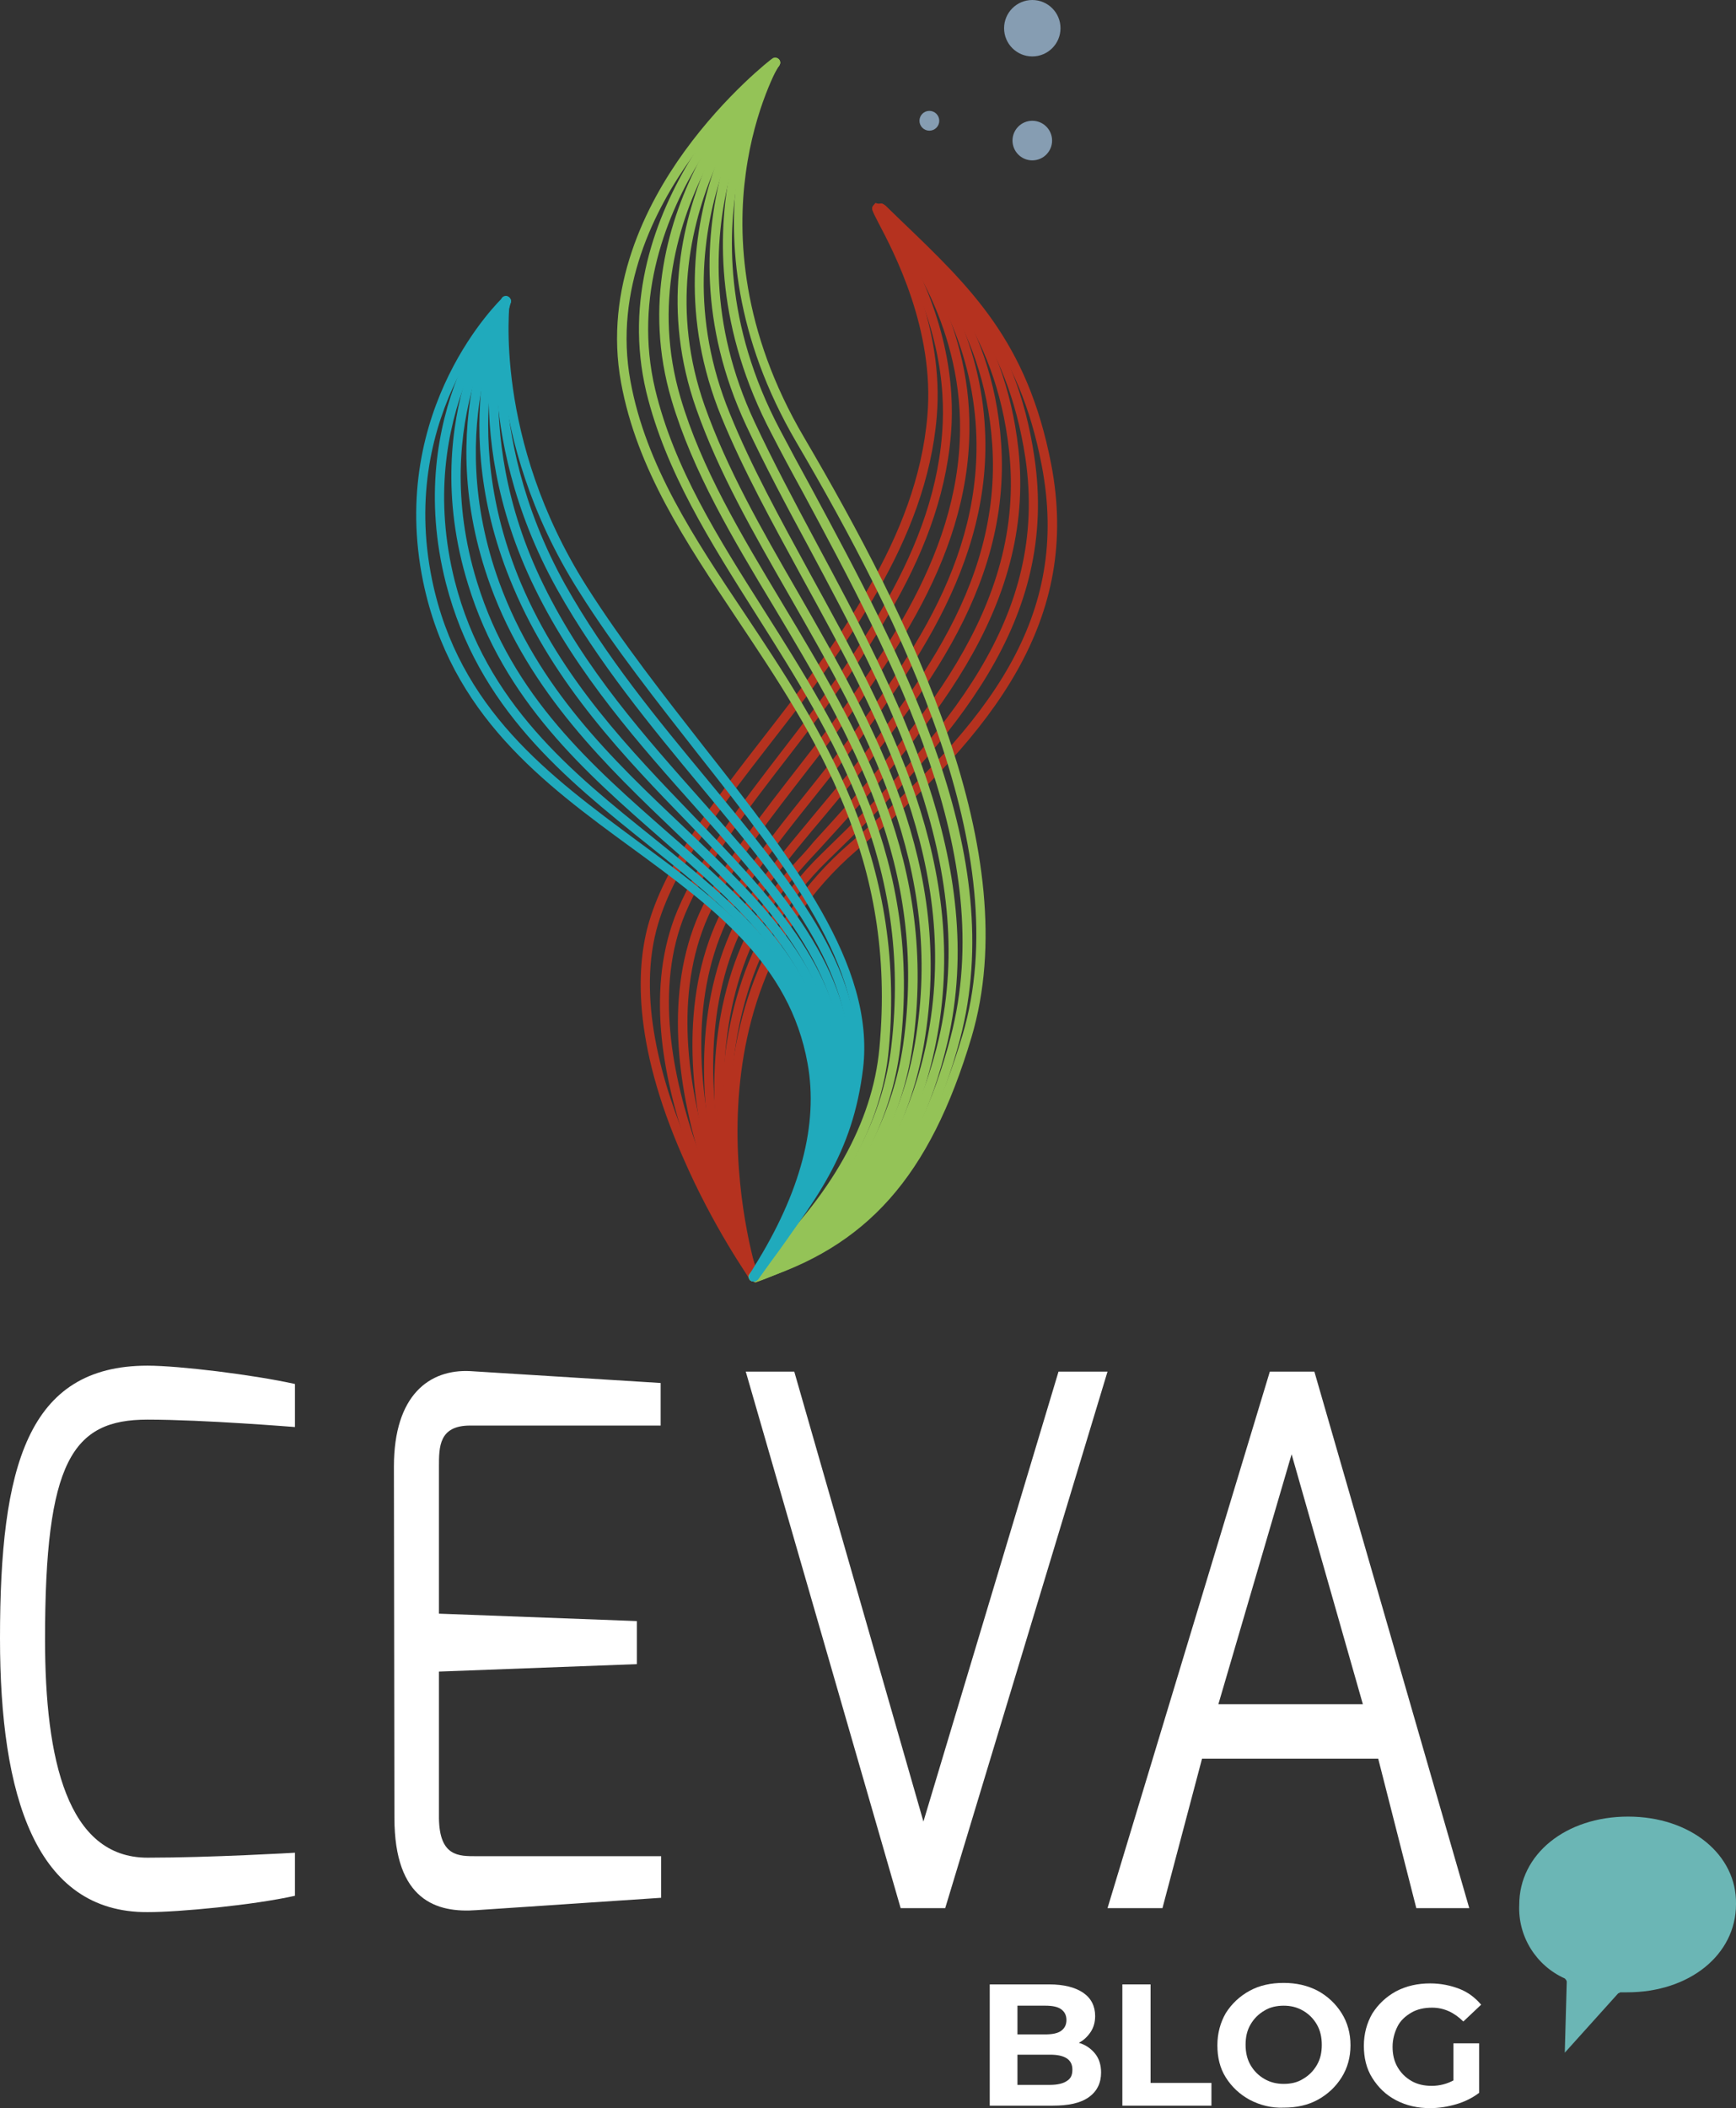 <?xml version="1.0" encoding="UTF-8"?> <!-- Generator: Adobe Illustrator 22.1.0, SVG Export Plug-In . SVG Version: 6.00 Build 0) --> <svg xmlns="http://www.w3.org/2000/svg" xmlns:xlink="http://www.w3.org/1999/xlink" id="Calque_1" x="0px" y="0px" width="350.8px" height="425.9px" viewBox="0 0 350.8 425.9" style="enable-background:new 0 0 350.8 425.9;" xml:space="preserve"><rect x="0" y="0" width="350.8" height="425.9" fill="#333333" stroke="none"/> <style type="text/css"> .st0{display:none;} .st1{fill:#FFFFFF;} .st2{fill:#869DB2;} .st3{fill:#B5321F;} .st4{fill:#94C357;} .st5{fill:#20AABC;} .st6{enable-background:new ;} .st7{fill:#6BB6B5;} </style> <rect class="st0" width="330" height="467.9"></rect> <g> <path class="st1" d="M29.8,275.9c6.3,0,21.2,1.8,29.8,3.7v8.7c-0.1,0-18.5-1.5-29.8-1.5c-15.2,0-20.7,8.4-20.7,44.4 c0,24.3,4.5,44.1,20.7,44.1c12.8,0,29.8-1,29.8-1v8.7c-8.5,1.9-23.4,3.3-29.8,3.3C7.2,386.4,0,362.8,0,331 C0,296.3,5.5,275.9,29.8,275.9z"></path> <path class="st1" d="M79.6,296.3c0-14.5,7.2-19.7,15.4-19.3l38.5,2.4v8.6H95c-6.3,0-6.3,4.3-6.3,8.3V326l40,1.5v8.7l-40,1.5v29.6 c0.1,7.8,4,7.7,7.6,7.7h37.3v8.4l-37.3,2.5c-8,0.6-16.6-1.9-16.6-18.7L79.6,296.3L79.6,296.3z"></path> <path class="st1" d="M160.5,277.1l26.1,90.9l27.3-90.9h9.9L191,385.5h-9l-31.3-108.4H160.5z"></path> <path class="st1" d="M256.6,277.1h9l31.3,108.4h-10.7l-7.7-30.2h-35.6l-8,30.2h-11.1L256.6,277.1z M275.4,344.3L261,293.8 l-14.8,50.5H275.4z"></path> </g> <g> <g> <g> <g> <circle class="st2" cx="208.6" cy="5.7" r="5.7"></circle> </g> </g> <g> <g> <circle class="st2" cx="208.6" cy="28.4" r="4"></circle> </g> </g> <g> <g> <circle class="st2" cx="187.8" cy="24.4" r="2"></circle> </g> </g> </g> <g> <g> <g> <path class="st3" d="M152.3,258.9c-0.4,0-0.7-0.2-0.9-0.6c-0.2-0.5-17.9-55,20.4-88c28.3-24.4,44.6-45.7,38.7-76.3 c-4.6-24.1-15.8-34.7-29.8-48.2c-1-0.9-2-1.9-3-2.9c-0.4-0.3-0.4-0.9,0-1.3c0.3-0.4,0.9-0.4,1.3,0c1,1,2,1.9,3,2.9 c14.3,13.7,25.6,24.5,30.4,49.2c6.1,31.4-11.3,54-39.3,78.1c-37.4,32.2-20.1,85.6-19.9,86.1c0.2,0.5-0.1,1-0.6,1.2 C152.5,258.9,152.4,258.9,152.3,258.9z"></path> </g> <g> <path class="st3" d="M152.3,258.9c-0.4,0-0.7-0.2-0.9-0.6c-0.2-0.5-19.3-52.9,14.6-85.8c25.4-24.6,46-47.7,41.2-80 c-3.7-24.4-15.6-36-28.3-48.3l-1.4-1.4c-0.4-0.4-0.4-0.9,0-1.3c0.4-0.4,0.9-0.4,1.3,0l1.4,1.4c12.9,12.5,25.1,24.4,28.8,49.3 c5,33.2-15.9,56.6-41.7,81.6c-33,32-14.4,83.4-14.2,83.9s-0.1,1-0.5,1.2C152.5,258.9,152.4,258.9,152.3,258.9z"></path> </g> <g> <path class="st3" d="M152.3,258.9c-0.4,0-0.7-0.2-0.8-0.6c-0.2-0.5-20.8-51,8.8-83.6c1.4-1.5,2.8-3,4.1-4.6 c21.1-23.2,43-47.2,39.5-79.1c-2.7-24.7-15.9-37.7-26.4-48.2l-0.1-0.1c-0.4-0.4-0.4-0.9,0-1.3c0.4-0.4,0.9-0.4,1.3,0l0.1,0.1 c10.8,10.7,24.2,23.9,27,49.3c3.5,32.7-18.6,57-40,80.5c-1.4,1.5-2.8,3-4.1,4.5c-28.7,31.8-8.6,81.2-8.4,81.7 c0.2,0.5,0,1-0.5,1.2C152.5,258.9,152.4,258.9,152.3,258.9z"></path> </g> <g> <path class="st3" d="M152.3,258.9c-0.3,0-0.7-0.2-0.8-0.5c-0.1-0.1-5.7-12.4-8.1-28.4c-2.3-14.8-2.2-36.1,11-53 c3.5-4.5,7.2-8.9,11-13.5c18.3-21.9,37.1-44.4,35.1-73.8c-1.7-25-15.8-39.2-23.4-46.9c-0.4-0.4-0.4-0.9,0-1.3 c0.4-0.4,0.9-0.4,1.3,0c7.7,7.8,22.2,22.4,23.9,48c2.1,30.1-17.1,53-35.5,75.1c-3.9,4.6-7.5,9-11,13.5 c-24.5,31.4-2.9,79-2.7,79.5s0,1-0.4,1.2C152.6,258.9,152.4,258.9,152.3,258.9z"></path> </g> <g> <path class="st3" d="M152.3,258.9c-0.3,0-0.7-0.2-0.8-0.5c-0.2-0.5-23.9-47.3-2.9-79.1c4.5-6.8,9.9-13.6,15.6-20.7 c16.7-21,33.9-42.6,33.1-70.3c-0.5-16.6-7.3-31.9-20.2-45.5c-0.3-0.4-0.3-0.9,0-1.3c0.4-0.3,0.9-0.3,1.3,0 c13.3,13.9,20.2,29.6,20.7,46.7c0.8,28.3-17.4,51.3-33.5,71.5c-5.7,7.1-11,13.8-15.5,20.6c-20.4,31,2.8,76.8,3,77.3 c0.2,0.4,0.1,1-0.4,1.2C152.6,258.8,152.4,258.9,152.3,258.9z"></path> </g> <g> <path class="st3" d="M152.3,258.9c-0.3,0-0.6-0.2-0.8-0.5c-0.3-0.5-25.6-45.6-8.7-76.9c4.7-8.8,11.5-17.5,18.8-26.9 c15.1-19.4,32.2-41.4,32.4-67.8c0.2-21.9-11.9-38.1-17.1-44.1c-0.3-0.4-0.3-1,0.1-1.3c0.4-0.3,1-0.3,1.3,0.1 c5.4,6.1,17.8,22.8,17.6,45.3c-0.2,27.1-17.5,49.3-32.8,68.9c-7.2,9.3-14,18-18.6,26.6c-16.4,30.4,8.5,74.7,8.7,75.1 c0.2,0.4,0.1,1-0.3,1.2C152.6,258.8,152.5,258.9,152.3,258.9z"></path> </g> <g> <path class="st3" d="M152.3,258.9c-0.3,0-0.6-0.2-0.8-0.4c-1.1-1.8-27.5-43.9-14.6-74.6c4.4-10.4,12.6-21.1,21.2-32.3 c14.6-19,31.3-40.5,32.4-66.1c0.4-9.5-1.5-24.5-13.5-42c-0.3-0.4-0.5-0.7-0.6-0.9c-0.3-0.4-0.1-1,0.3-1.3c0.4-0.3,1-0.1,1.3,0.3 c0.1,0.1,0.3,0.4,0.5,0.8c12.2,17.9,14.2,33.3,13.8,43.1c-1.2,26.1-18,47.9-32.8,67.1c-8.6,11.1-16.7,21.7-21,31.9 c-12.5,29.9,14.2,72.5,14.4,73c0.3,0.4,0.1,1-0.3,1.3C152.6,258.8,152.5,258.9,152.3,258.9z"></path> </g> <g> <path class="st3" d="M152.3,258.9c-0.3,0-0.6-0.1-0.7-0.4c-0.1-0.1-7.5-10.6-13.6-24.7c-10.4-23.6-9.4-39-6.8-47.7 c3.6-12,13.1-24.3,23.2-37.3c14.5-18.7,30.9-39.9,33-64.8c1.5-17.4-6.8-33.1-9.9-39c-1.3-2.5-1.5-2.9-1-3.5l0.4-0.5l0.7,0.2 c0.4,0.1,0.7,0.6,0.6,1c0.2,0.4,0.6,1.2,1,1.9c3.2,6,11.6,22.1,10.1,40c-2.1,25.4-18.7,46.9-33.4,65.8 c-10,12.9-19.4,25-22.9,36.7c-8.8,29.3,19.9,70.4,20.2,70.8s0.2,1-0.2,1.3C152.7,258.8,152.5,258.9,152.3,258.9z"></path> </g> </g> <g> <g> <path class="st4" d="M152.3,258.9c-0.4,0-0.8-0.3-0.9-0.6c-0.1-0.5,0.1-1,0.6-1.1c22.2-6.8,34.2-20.3,42.5-48.1 c10.9-36.7-12.2-83.3-33.6-119.8c-24.9-42.6-5.2-76.8-5-77.1c0.3-0.4,0.8-0.6,1.2-0.3s0.6,0.8,0.3,1.2c0,0.1-4.9,8.5-6.7,21.9 c-1.7,12.4-1,31.7,11.8,53.4c21.6,36.8,44.9,83.9,33.8,121.2c-8.4,28.1-21.1,42.4-43.7,49.3 C152.5,258.9,152.4,258.9,152.3,258.9z"></path> </g> <g> <path class="st4" d="M152.3,258.9c-0.4,0-0.8-0.3-0.9-0.6c-0.1-0.5,0.1-1,0.6-1.1c20.2-6.1,33.3-21.7,40.1-47.7 c9.6-36.7-11.4-75.7-29.9-110.1c-2.2-4-4.3-7.9-6.3-11.8c-22-41.9-0.2-75.2,0.1-75.5c0.3-0.4,0.8-0.5,1.3-0.2 c0.4,0.3,0.5,0.8,0.2,1.3c-0.1,0.1-5.5,8.2-8.1,21.3c-2.5,12.1-3.1,30.9,8.2,52.3c2,3.8,4.1,7.7,6.3,11.7 c18.7,34.7,39.9,74.1,30.1,111.4c-7,26.6-20.5,42.6-41.3,49C152.5,258.9,152.4,258.9,152.3,258.9z"></path> </g> <g> <path class="st4" d="M152.3,258.9c-0.4,0-0.8-0.3-0.9-0.6c-0.1-0.5,0.1-1,0.6-1.1c26.7-8.2,35.6-38.2,37.7-47.3 c8.1-35.2-10.2-69.3-26.3-99.4c-4.6-8.5-8.9-16.6-12.6-24.5c-19.2-41.1,4.9-73.5,5.1-73.8c0.3-0.4,0.9-0.5,1.3-0.2 c0.4,0.3,0.5,0.9,0.2,1.3c-0.2,0.3-23.7,31.9-4.9,72c3.7,7.9,8,16,12.5,24.4c16.3,30.4,34.7,64.9,26.5,100.7 c-3.2,13.7-8.7,25.1-16.6,33.9c-8.1,9-16.6,13-22.3,14.7C152.5,258.9,152.4,258.9,152.3,258.9z"></path> </g> <g> <path class="st4" d="M152.3,258.9c-0.4,0-0.8-0.3-0.9-0.6c-0.1-0.5,0.1-1,0.6-1.1c11.1-3.4,29.6-18.7,35.3-46.9 c7-35-9.4-64.8-25.2-93.6c-6.1-11.2-11.9-21.7-16.3-32.4c-16.5-40.3,10-71.9,10.2-72.2c0.3-0.4,0.9-0.4,1.3-0.1 c0.4,0.3,0.4,0.9,0.1,1.3c-0.3,0.3-26,31.1-9.9,70.3c4.3,10.6,10.1,21.1,16.2,32.3c16,29.1,32.5,59.2,25.4,94.9 c-6.2,31.3-26.6,45.2-36.5,48.3C152.5,258.9,152.4,258.9,152.3,258.9z"></path> </g> <g> <path class="st4" d="M152.3,258.9c-0.4,0-0.8-0.3-0.9-0.6c-0.1-0.5,0.1-1,0.6-1.1c6.7-2.1,27.9-17.5,32.9-46.5 c6.1-35.5-9.9-63.3-25.3-90.2c-7.4-12.9-14.4-25.1-18.9-37.9c-13.9-39.4,15-70.2,15.3-70.5c0.3-0.4,0.9-0.4,1.3,0 c0.4,0.3,0.4,0.9,0,1.3c-0.3,0.3-28.4,30.3-14.9,68.6c4.5,12.7,11.4,24.8,18.8,37.6c15.6,27.2,31.7,55.3,25.5,91.4 c-5.2,30.2-26.8,45.7-34.1,47.9C152.5,258.9,152.4,258.9,152.3,258.9z"></path> </g> <g> <path class="st4" d="M152.3,258.9c-0.4,0-0.8-0.3-0.9-0.6c-0.1-0.5,0.1-1,0.6-1.1c4.2-1.3,26.4-18.1,30.5-46.1 c5.2-36.2-10.7-62.7-26-88.3c-8.5-14.1-16.5-27.5-20.8-42c-11.4-38.5,20.1-68.5,20.4-68.8c0.4-0.3,0.9-0.3,1.3,0 c0.3,0.4,0.3,0.9,0,1.3c-0.3,0.3-30.9,29.6-19.9,67c4.2,14.3,12.2,27.6,20.6,41.6c15.5,25.8,31.6,52.6,26.3,89.5 c-4.2,29.3-27.2,46.2-31.8,47.6C152.5,258.9,152.4,258.9,152.3,258.9z"></path> </g> <g> <path class="st4" d="M152.3,258.9c-0.4,0-0.8-0.3-0.9-0.6c-0.1-0.5,0.1-1,0.6-1.1c2.1-0.9,24.9-18.5,28.1-45.7 c4.4-37.2-11.7-62.7-27.2-87.2c-9.5-15-18.4-29.1-22.3-45.1c-8.9-37.5,25.1-66.9,25.5-67.2c0.4-0.3,1-0.3,1.3,0.1 c0.3,0.4,0.3,1-0.1,1.3c-0.1,0.1-8.5,7.3-15.8,18.9c-6.6,10.7-13.6,27.4-9.1,46.4c3.8,15.8,12.6,29.8,22,44.6 c15.7,24.8,32,50.5,27.5,88.4c-3.4,28.7-27.7,46.7-29.4,47.2C152.5,258.9,152.4,258.9,152.3,258.9z"></path> </g> <g> <path class="st4" d="M152.3,258.9c-0.3,0-0.7-0.2-0.9-0.5c-0.4-0.7-0.1-1,1.5-2.5c15.1-14.3,23.4-29.1,24.8-44.1 c3.6-38.4-12.9-63-28.8-86.8c-10.4-15.6-20.2-30.2-23.4-47.7c-3.5-19.1,5-35.9,12.8-46.7c8.4-11.6,17.7-18.8,17.8-18.8 c0.4-0.3,1-0.2,1.3,0.2s0.2,1-0.2,1.3c-0.1,0.1-9.2,7.1-17.4,18.5C132.3,42.2,124,58.5,127.4,77c3.1,17,12.8,31.6,23.1,47 c15.3,23,32.7,49,29.1,88c-1.4,15.5-10,30.7-25.4,45.3c-0.4,0.4-0.8,0.7-1,1c-0.1,0.3-0.3,0.5-0.6,0.6 C152.5,258.9,152.4,258.9,152.3,258.9z"></path> </g> </g> <g> <g> <path class="st5" d="M152.3,258.9c-0.2,0-0.4-0.1-0.6-0.2c-0.4-0.3-0.5-0.9-0.2-1.3l0.2-0.3c11.7-15.4,18.8-24.8,20.9-41.4 c2.5-20.1-13.2-40.1-31.5-63.3c-8.2-10.5-16.8-21.3-24.1-32.9c-10.1-15.9-13.8-31-15.2-40.9c-1.5-10.7-0.6-17.6-0.6-17.9 c0.1-0.5,0.5-0.8,1-0.8c0.5,0.1,0.9,0.5,0.8,1c0,0.3-3.4,27.6,15.5,57.5c7.3,11.5,15.8,22.3,24,32.8 c17.7,22.5,34.4,43.8,31.9,64.7c-2.1,17.1-9.3,26.6-21.3,42.2l-0.2,0.3C152.9,258.8,152.6,258.9,152.3,258.9z"></path> </g> <g> <path class="st5" d="M152.3,258.9c-0.2,0-0.4-0.1-0.5-0.2c-0.4-0.3-0.5-0.9-0.2-1.3l0.8-1c9.6-12.7,17.8-23.7,19-40.8 c1.3-19.3-13.1-36.6-29.7-56.6c-10.2-12.3-20.8-25.1-29.1-39.9c-9.1-16.3-11.7-31.3-12.3-41.1c-0.6-10.6,0.9-17.2,1-17.5 c0.1-0.5,0.6-0.8,1.1-0.7s0.8,0.6,0.7,1.1c0,0.1-1.5,6.7-0.9,17c0.6,9.5,3.1,24.2,12,40.2c8.2,14.6,18.7,27.3,28.9,39.6 c16.8,20.3,31.4,37.8,30.1,57.8c-1.2,17.6-9.6,28.8-19.4,41.7l-0.8,1C152.9,258.8,152.6,258.9,152.3,258.9z"></path> </g> <g> <path class="st5" d="M152.3,258.9c-0.2,0-0.4-0.1-0.5-0.2c-0.4-0.3-0.5-0.9-0.2-1.3l1.1-1.5c8-10.7,17-22.9,17.3-40.4 c0.3-19-13.4-34.3-29.2-52.1c-11.3-12.7-24.2-27.1-32.7-44.5c-8.2-16.7-9.6-31.6-9.3-41.2c0.3-10.4,2.5-16.8,2.6-17.1 c0.2-0.5,0.7-0.7,1.2-0.6c0.5,0.2,0.7,0.7,0.6,1.2c0,0.1-2.2,6.5-2.5,16.6c-0.2,9.4,1.1,24,9.1,40.3 c8.4,17.2,20.6,30.8,32.4,44.1c16.1,18.1,30,33.7,29.7,53.3c-0.3,18.1-9.5,30.5-17.6,41.4l-1.1,1.5 C152.9,258.8,152.6,258.9,152.3,258.9z"></path> </g> <g> <path class="st5" d="M152.3,258.9c-0.2,0-0.4-0.1-0.5-0.2c-0.4-0.3-0.5-0.9-0.2-1.3c0.4-0.6,0.8-1.2,1.3-1.8 c6.5-8.9,16.3-22.3,15.8-40.3c-0.6-18.9-14-32.9-29.6-49c-12.7-13.1-27.1-28-35.4-47.7c-13.9-32.6-2.3-57.9-2.2-58.2 c0.2-0.5,0.8-0.7,1.2-0.4c0.5,0.2,0.7,0.8,0.4,1.2c-0.1,0.2-11.3,24.8,2.2,56.7c8.2,19.3,21.9,33.5,35,47.1 c15.2,15.8,29.6,30.6,30.2,50.2c0.6,18.5-9.5,32.3-16.1,41.4c-0.4,0.6-0.9,1.2-1.3,1.8C152.9,258.7,152.6,258.9,152.3,258.9z"></path> </g> <g> <path class="st5" d="M152.3,258.9c-0.2,0-0.4-0.1-0.5-0.2c-0.4-0.3-0.5-0.9-0.2-1.3c0.4-0.6,0.8-1.2,1.3-1.9 c5.1-7.2,15.7-22.1,14.4-40.3c-1.4-19-14.9-31.9-30.6-46.9c-13.9-13.3-29.7-28.3-37.6-50c-12.1-33.3,2.2-57.7,2.4-58 c0.3-0.4,0.8-0.6,1.3-0.3c0.4,0.3,0.6,0.8,0.3,1.3c-0.1,0.2-14,23.9-2.2,56.4c7.8,21.3,22.7,35.6,37.2,49.3 c15.3,14.6,29.7,28.3,31.2,48c1.3,18.9-9.5,34.2-14.7,41.5c-0.5,0.7-0.9,1.3-1.3,1.8C152.9,258.7,152.6,258.9,152.3,258.9z"></path> </g> <g> <path class="st5" d="M152.3,258.9c-0.2,0-0.3,0-0.5-0.1c-0.4-0.3-0.6-0.8-0.3-1.3s0.7-1.1,1.3-1.9c4.1-6,15.1-22,13.1-40.5 c-2.2-19.3-16.6-31.9-31.9-45.3c-15.8-13.8-32.2-28.2-39.4-51.7c-5.5-17.7-3.3-32.5-0.5-41.7c3-10,7.3-15.8,7.4-16 c0.3-0.4,0.9-0.5,1.3-0.2s0.5,0.9,0.2,1.3c-0.2,0.2-16.8,23.1-6.6,56.1c7.1,23.1,23.3,37.2,38.9,50.9 c15.6,13.6,30.3,26.5,32.5,46.5c2.1,19.1-9.2,35.5-13.4,41.7c-0.5,0.8-1,1.4-1.2,1.8C152.9,258.7,152.6,258.9,152.3,258.9z"></path> </g> <g> <path class="st5" d="M152.3,258.9c-0.1,0-0.2,0-0.3-0.1c-0.5-0.2-0.7-0.7-0.5-1.1c0.1-0.3,0.4-0.8,1.2-2 c3.6-5.5,14.6-22.2,11.9-40.7c-2.9-19.7-17.8-31.6-33.5-44.2c-17-13.6-34.5-27.7-41-53c-8.8-34.6,11.3-57.3,11.5-57.5 c0.3-0.4,0.9-0.4,1.3-0.1c0.4,0.3,0.4,0.9,0.1,1.3c-0.2,0.2-19.6,22.2-11.1,55.9c6.3,24.7,23.6,38.6,40.3,52 c16,12.9,31.2,25,34.2,45.4c2.8,19.2-8.5,36.3-12.2,42c-0.5,0.7-0.9,1.4-1,1.6C153,258.6,152.7,258.9,152.3,258.9z"></path> </g> <g> <path class="st5" d="M152.3,258.9c-0.3,0-0.5-0.1-0.7-0.3c-0.5-0.6-0.3-0.9,0.8-2.7c9.4-15,13-28.8,10.8-41 c-3.6-20.2-19-31.5-35.4-43.5c-18.1-13.2-36.7-27-42.3-53.9c-7.2-35.2,15.8-57.1,16-57.3c0.4-0.3,0.9-0.3,1.3,0 c0.3,0.4,0.3,0.9,0,1.3c-0.2,0.2-22.5,21.4-15.5,55.6c5.4,26.2,23.8,39.7,41.5,52.8c16.6,12.2,32.4,23.7,36.1,44.6 c2.3,12.7-1.5,26.9-11.1,42.3c-0.3,0.4-0.6,0.9-0.7,1.2c0,0.3-0.2,0.6-0.5,0.8C152.6,258.8,152.4,258.9,152.3,258.9z"></path> </g> </g> </g> </g> <g id="Groupe_138" transform="translate(-1306 -29)"> <g class="st6"> <path class="st1" d="M1527.3,443.9c0.8,1,1.2,2.3,1.2,3.8c0,2.1-0.8,3.8-2.5,5s-4.1,1.7-7.3,1.7H1506v-24.5h12 c3,0,5.3,0.6,6.9,1.7s2.4,2.7,2.4,4.7c0,1.2-0.3,2.3-0.9,3.2c-0.6,0.9-1.4,1.7-2.4,2.2C1525.4,442.1,1526.5,442.9,1527.3,443.9z M1511.6,434.2v5.8h5.6c1.4,0,2.5-0.2,3.2-0.7c0.7-0.5,1.1-1.2,1.1-2.2c0-1-0.4-1.7-1.1-2.2c-0.7-0.5-1.8-0.7-3.2-0.7H1511.6z M1521.6,449.4c0.8-0.5,1.1-1.2,1.1-2.3c0-2-1.5-3-4.5-3h-6.6v6.1h6.6C1519.7,450.2,1520.9,449.9,1521.6,449.4z"></path> <path class="st1" d="M1532.8,429.9h5.7v19.9h12.3v4.6h-18V429.9z"></path> <path class="st1" d="M1558.5,453.2c-2-1.1-3.6-2.6-4.8-4.5c-1.2-1.9-1.7-4.1-1.7-6.5c0-2.4,0.6-4.6,1.7-6.5 c1.2-1.9,2.8-3.4,4.8-4.5c2-1.1,4.3-1.6,6.9-1.6c2.5,0,4.8,0.5,6.9,1.6c2,1.1,3.6,2.6,4.8,4.5c1.2,1.9,1.8,4.1,1.8,6.5 c0,2.4-0.6,4.6-1.8,6.5c-1.2,1.9-2.8,3.4-4.8,4.5c-2,1.1-4.3,1.6-6.9,1.6C1562.9,454.9,1560.6,454.3,1558.5,453.2z M1569.3,449 c1.2-0.7,2.1-1.6,2.8-2.8c0.7-1.2,1-2.5,1-4.1c0-1.5-0.3-2.9-1-4.1c-0.7-1.2-1.6-2.1-2.8-2.8c-1.2-0.7-2.5-1-3.9-1 c-1.4,0-2.8,0.3-3.9,1c-1.2,0.7-2.1,1.6-2.8,2.8c-0.7,1.2-1,2.5-1,4.1c0,1.5,0.3,2.9,1,4.1c0.7,1.2,1.6,2.1,2.8,2.8 c1.2,0.7,2.5,1,3.9,1C1566.9,450,1568.2,449.7,1569.3,449z"></path> <path class="st1" d="M1599.7,441.8h5.2v10c-1.3,1-2.9,1.8-4.6,2.3s-3.5,0.8-5.3,0.8c-2.5,0-4.8-0.5-6.9-1.6s-3.6-2.6-4.8-4.5 s-1.7-4.1-1.7-6.5c0-2.4,0.6-4.6,1.7-6.5c1.2-1.9,2.8-3.4,4.8-4.5c2.1-1.1,4.4-1.6,6.9-1.6c2.1,0,4.1,0.4,5.9,1.1 c1.8,0.7,3.2,1.8,4.4,3.2l-3.6,3.4c-1.8-1.8-3.9-2.8-6.3-2.8c-1.6,0-3,0.3-4.2,1c-1.2,0.7-2.2,1.6-2.8,2.8s-1,2.6-1,4.1 c0,1.5,0.3,2.9,1,4.1s1.6,2.1,2.8,2.8s2.6,1,4.1,1c1.6,0,3.1-0.4,4.4-1.1V441.8z"></path> </g> <path id="Tracé_219" class="st7" d="M1635,396c-12.6,0-22,7.6-22,17.8c-0.3,6.4,3.4,12.3,9.2,14.9c0.2,0.2,0.4,0.4,0.4,0.7 l-0.4,14.3l10.8-12c0.1,0,0.3-0.1,0.4-0.2h1.4c12.6,0,22-7.6,22-17.8C1657,403.7,1647.6,396,1635,396z"></path> </g> </svg> 